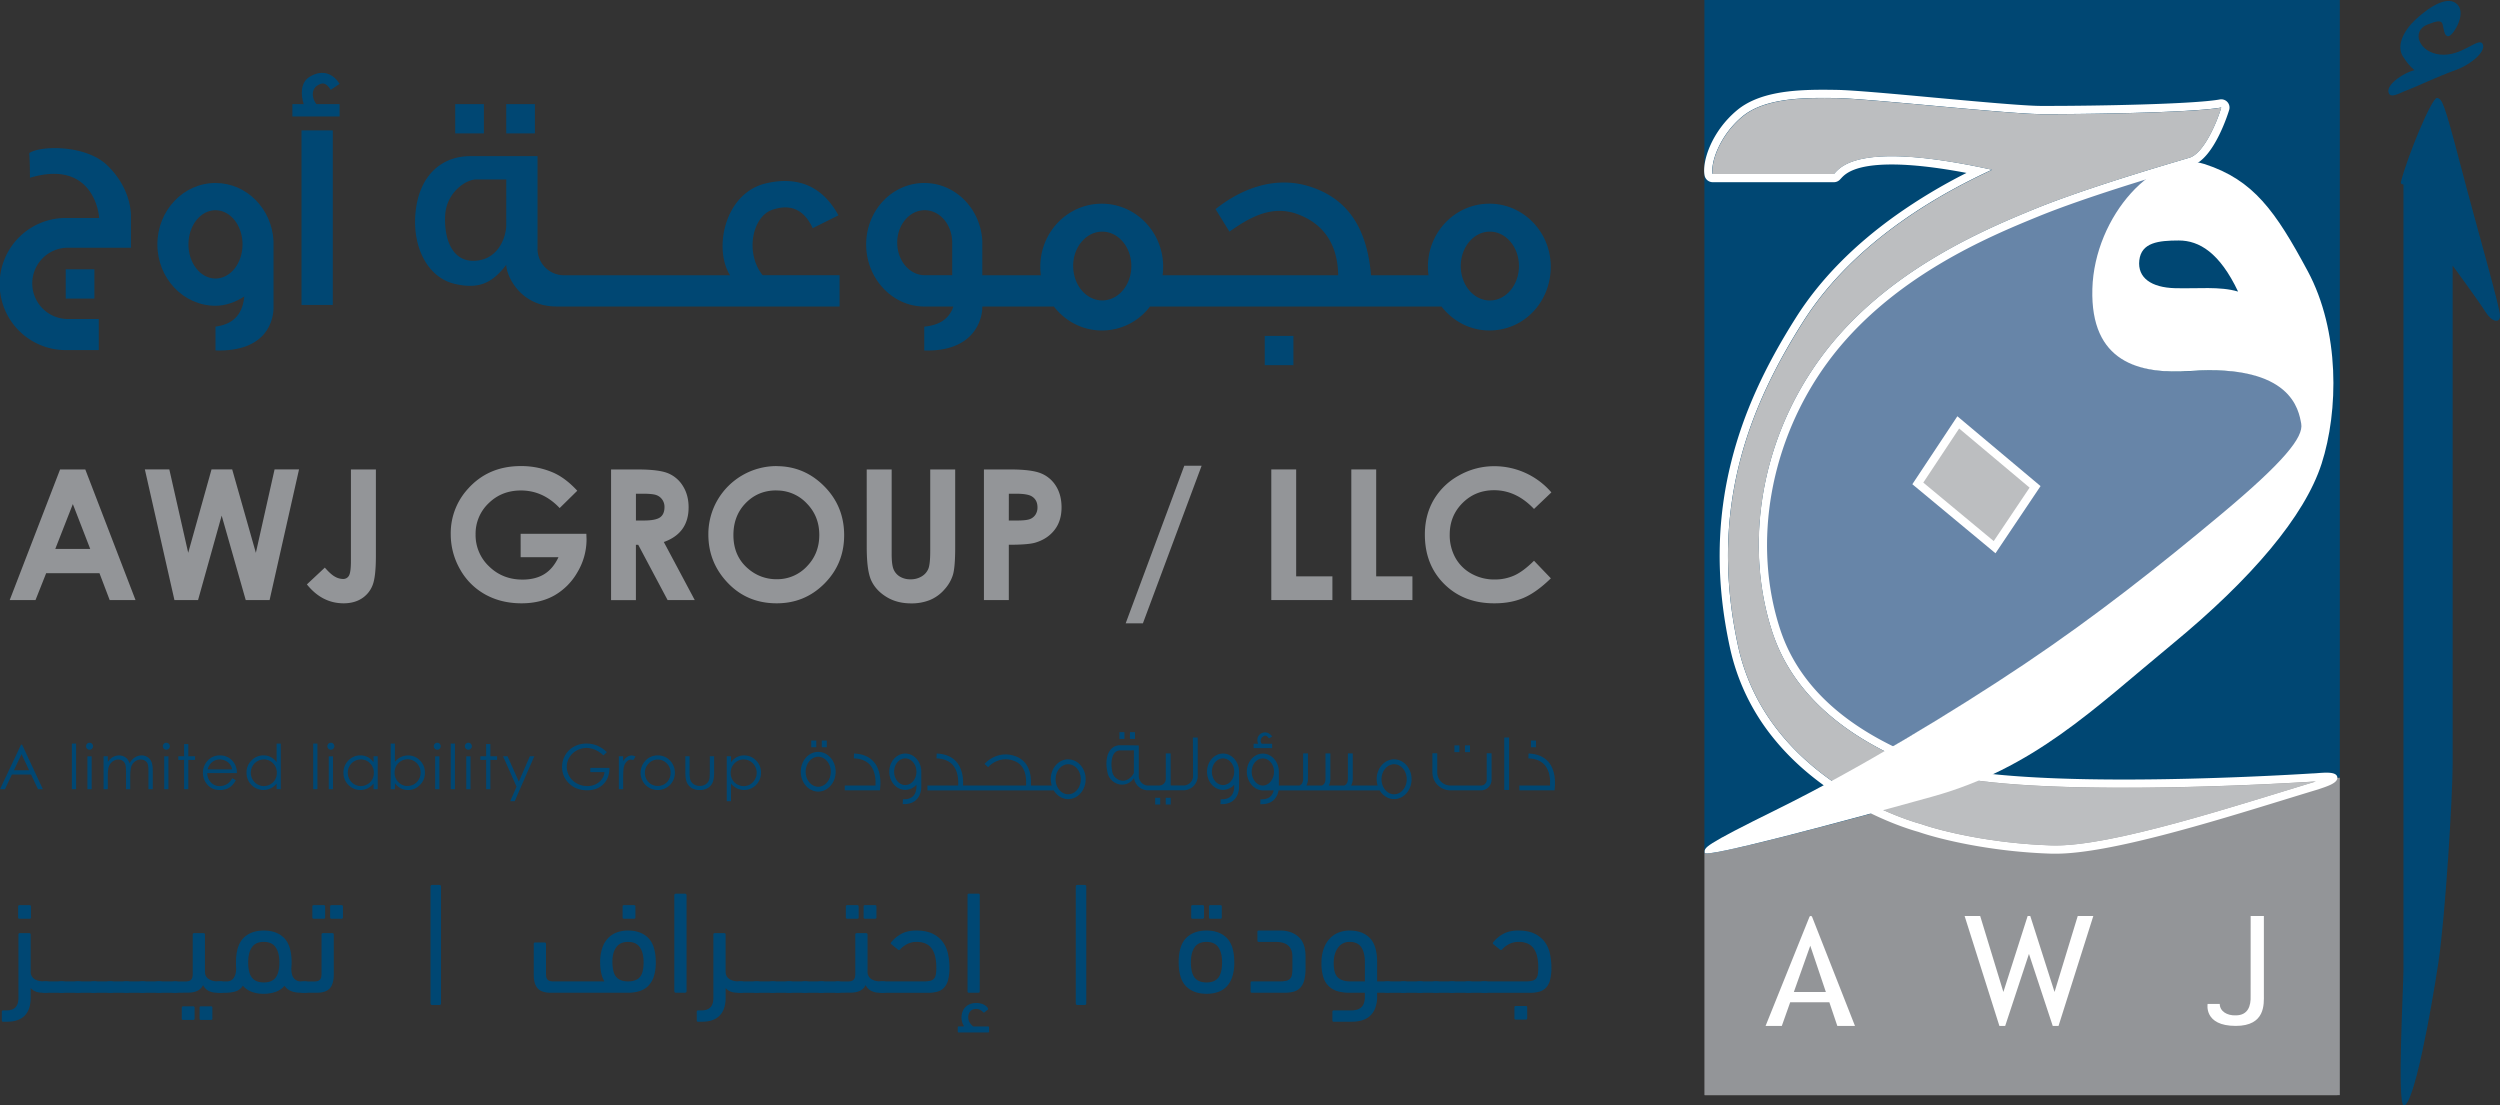 <svg xmlns="http://www.w3.org/2000/svg" viewBox="0 0 2577.44 1139.66"><rect x="0" y="0" width="2577.44" height="1139.66" fill="#333333" stroke="none"/><defs><style>.cls-1{fill:#939598;}.cls-2{fill:#5a7b9a;}.cls-3{fill:#004773;}.cls-4{fill:#6785a8;}.cls-5{fill:#fff;}.cls-6{fill:#bcbec0;}</style></defs><g id="Layer_2" data-name="Layer 2"><g id="Layer_1-2" data-name="Layer 1"><path class="cls-1" d="M2040.32,804.58a398.77,398.77,0,0,1-48.24,16.76c-16.38,4.56-33.35,9.24-50.34,13.87-92,25.09-184.29,48.82-184.29,44.06v249.81h652.28V801.61s-241,18.07-369.41,3"/><path class="cls-2" d="M2290.09,530.13c64.46-53.83,85-79.47,82.41-93.31s-9.74-61.52-113.82-54.35c-53.74,3.71-103.56-9.22-101.51-84.59,1.61-59.11,41.06-114.75,82.25-128.08l-.56-1.72c-32.85,9.82-97.69,29.61-141.47,47.55-55.49,22.74-155.63,65.5-219.77,152.65s-79,196-50.34,283.37c21.23,64.68,73.77,101.5,115.63,122.85,51.12-29.64,102.33-61.71,144.53-90,73.32-49.22,138.18-100.49,202.65-154.32"/><path class="cls-3" d="M1757.45,0V879.27c0,4.76,92.3-19,184.29-44.06,17-4.63,34-9.31,50.34-13.87a398.77,398.77,0,0,0,48.24-16.76c128.41,15.1,369.41-3,369.41-3V0Zm185.46,774.5c-41.86-21.35-94.4-58.17-115.63-122.85-28.69-87.42-13.81-196.22,50.34-283.37s164.28-129.91,219.77-152.65c43.78-17.94,108.62-37.73,141.47-47.55l.56,1.72c-41.19,13.33-80.64,69-82.25,128.08-2.05,75.37,47.77,88.3,101.51,84.59,104.08-7.17,111.25,40.51,113.82,54.35s-17.95,39.48-82.41,93.31-129.33,105.1-202.65,154.32c-42.2,28.34-93.41,60.41-144.53,90"/><path class="cls-1" d="M2041.42,804.58A401.13,401.13,0,0,1,1993,821.34c-16.45,4.56-33.48,9.24-50.54,13.87-92.35,25.09-185,48.82-185,44.06v249.81h654.83V801.61s-242,18.07-370.86,3"/><path class="cls-4" d="M2292.17,530.13c64.71-53.83,85.3-79.47,82.73-93.31s-9.78-61.52-114.26-54.35c-53.95,3.71-104-9.22-101.91-84.59,1.62-59.11,41.22-114.75,82.57-128.08l-.56-1.72c-33,9.82-98.07,29.61-142,47.55-55.71,22.74-156.24,65.5-220.63,152.65s-79.34,196-50.54,283.37c21.32,64.68,74.06,101.5,116.08,122.85,51.32-29.64,102.73-61.71,145.1-90,73.6-49.22,138.72-100.49,203.44-154.32"/><path class="cls-3" d="M1757.45,0V879.27c0,4.76,92.66-19,185-44.06,17.06-4.63,34.09-9.31,50.54-13.87a401.13,401.13,0,0,0,48.42-16.76c128.91,15.1,370.86-3,370.86-3V0Zm186.18,774.5c-42-21.35-94.76-58.17-116.08-122.85-28.8-87.42-13.86-196.22,50.54-283.37S2043,238.37,2098.72,215.63c44-17.94,109-37.73,142-47.55l.56,1.72c-41.35,13.33-81,69-82.57,128.08-2.06,75.37,48,88.3,101.91,84.59,104.48-7.17,111.68,40.51,114.26,54.35s-18,39.48-82.73,93.31-129.84,105.1-203.44,154.32c-42.37,28.34-93.78,60.41-145.1,90"/><path class="cls-5" d="M2057.3,570.41l-85.73-71.19L2018,429.16l85.76,72Zm-63.13-74.52,59.51,49.41,27.46-41-59.49-49.92Z"/><polygon class="cls-6" points="2019.83 441.79 1982.87 497.55 2055.49 557.85 2092.45 502.74 2019.83 441.79"/><path class="cls-3" d="M2475.29,187.53c6.82-26.8,32.08-87.64,37.28-86.53s6.94,3.29,24.28,69.62,40.59,146.11,40.59,154.78-8.51,6.5-15-3.9-33.82-47.69-33.82-47.69V788c0,31.64-7.37,155.64-14.74,204.63s-25.29,147.92-35.64,147c-7.08-.62-.34-123.17-.34-139.21V190.13s-3.3.13-2.6-2.6"/><path class="cls-3" d="M2502.59,25.34c10-3.91,14.52-4.95,15.76,0s1.54,12.05,5.87,12.05,18.85-22.25,9.58-32.45-27.81.93-42.65,14.53-20.08,28.73-13.9,38.62,12.05,14.22,12.05,14.22c-10.51,2.47-28.12,13.9-26.88,22.25s12,.92,19.15-1.55,32.13-14.37,49.14-20.39c17.94-6.36,33.06-20.4,28.74-27.51s-21.63,13.6-43.88,11.13-29.67-24.41-13-30.9"/><path class="cls-5" d="M1868.25,945.31a1.49,1.49,0,0,0-2.76,0l-45.23,112.41H1837l8.66-24.43H1886l8.23,24.43h18.21Zm-18.83,77.41L1866.34,975l16.08,47.72Z"/><polygon class="cls-5" points="2091.81 983.44 2067.3 1057.71 2061.32 1057.71 2025.46 944.37 2041.52 944.37 2065.43 1022.72 2090.46 944.37 2093.16 944.37 2118.19 1022.72 2142.1 944.37 2158.16 944.37 2122.3 1057.71 2116.32 1057.71 2091.81 983.44"/><path class="cls-5" d="M2320.37,944.37H2334v81c0,9.65,1.79,32.31-29,32.31-33.25,0-29-22.66-29-22.66h12.51c0,7.51,7.51,12.16,16.45,11.8,12.88,0,15.74-10,15.38-20Z"/><path class="cls-5" d="M2409.73,801.22c-1-5.92-12.6-4.74-22.36-4h-.27l-2.31.15-.58,0c-16.83,1.07-104.31,6.31-194.53,6.31-102.92,0-173.86-6.82-205.16-19.73-36.29-15-121.28-50-149.17-135-29.25-89.14-10.43-194.78,49.11-275.68C1949,285.61,2051.4,243.66,2100.61,223.5c48.8-20,123.27-42.1,151.3-50.43l7.9-2.35c23.46-7.12,38.31-57,38.45-57.49a8.5,8.5,0,0,0-9.71-10.7c-27.31,5-130.16,6.66-175.68,6.66-3.63,0-6.81,0-9.46,0-17.34-.14-64.17-4.43-109.47-8.57-43.12-4-83.86-7.68-99.94-7.94-4.33-.07-9.45-.15-14.61-.15-31.14,0-66,2.5-88.39,21-26.44,21.89-36.5,53.27-33.58,67.51a8.5,8.5,0,0,0,8.32,6.8h125a8.52,8.52,0,0,0,6-2.49c.4-.4.83-.87,1.32-1.4,4-4.3,13.23-14.37,52.29-14.37,20.71,0,46.56,2.92,77.07,8.7a562.27,562.27,0,0,0-72.62,43.59C1911,253.05,1876.42,288.33,1852,326.77c-33.34,52.52-54.6,99.72-66.92,148.54-15.69,62.2-16.19,125.16-1.54,192.48a222.7,222.7,0,0,0,44.25,92.48c17.5,21.86,39.49,41.45,65.37,58.22,42.2,27.35,80.38,38,84.74,39.18,21.64,7.51,74.62,20.57,137.68,22.46,1.29,0,2.6,0,3.95,0,54.67,0,159.31-32.18,235.71-55.69,12.44-3.82,24.18-7.43,34.85-10.64a2,2,0,0,0,.26-.09l.41-.14c8.36-2.85,20-6.34,18.94-12.4m-293.87,70.41c-60.5-1.81-112.6-14.11-135.44-22.09,0,0-157.44-40.64-188.54-183.56s12.6-248.43,67.32-334.66,148.43-135,194.5-156.3c-139.38-30.71-156.7-2-163,4.33h-125c-2.3-11.27,7.14-39.77,30.68-59.26s64.69-19.48,97.44-18.94,175.38,16.24,209.48,16.51,155.89-1.09,186.75-6.77c-3.79,13.26-17.59,47.09-32.75,51.69s-104.47,30.32-160,53-155.63,65.5-219.77,152.65-79,196-50.34,283.37,114.61,124,154,140.2c86,35.44,406.39,13.86,406.39,13.86-77.9,23.44-211.31,67.73-271.81,65.92"/><path class="cls-6" d="M1981.28,791.85c-39.39-16.25-125.31-52.78-154-140.2s-13.81-196.22,50.34-283.37,164.28-129.91,219.77-152.65,144.79-48.44,160-53,29-38.43,32.75-51.69c-30.86,5.68-152.65,7-186.75,6.77s-176.73-16-209.48-16.51-73.89-.54-97.44,18.94-33,48-30.68,59.26h125c6.3-6.3,23.62-35,163-4.33-46.07,21.26-139.77,70.08-194.5,156.3S1760.77,523.06,1791.88,666s188.54,183.56,188.54,183.56c22.84,8,74.94,20.28,135.44,22.09s193.91-42.48,271.81-65.92c0,0-320.43,21.58-406.39-13.86"/><path class="cls-1" d="M61.94,484h26l51.8,134.68H113.09l-10.54-27.74H47.6l-11,27.74H10ZM75.1,519.68,57,565.91h36Z"/><polygon class="cls-1" points="149.35 483.97 174.57 483.97 194.03 569.94 218.07 483.97 239.39 483.97 263.79 569.94 283.07 483.97 308.29 483.97 277.94 618.65 253.35 618.65 228.54 531.58 204.19 618.65 179.84 618.65 149.35 483.97"/><path class="cls-1" d="M361.8,484h25.73v89.36q0,21.33-3.39,29.94A28.41,28.41,0,0,1,373,617Q365.18,622,354.3,622q-22.26,0-37.91-19.5l18.5-17.31q6.12,7,10.43,9.34a17.17,17.17,0,0,0,8.33,2.38,6.63,6.63,0,0,0,6.14-3.48q2-3.48,2-15.29Z"/><path class="cls-1" d="M595.09,506,577,523.8q-17.13-18.13-39.95-18.13-19.89,0-33.31,13.18a43.24,43.24,0,0,0-13.42,32A44.34,44.34,0,0,0,504.28,584q13.92,13.54,34.37,13.55,13.29,0,22.41-5.58t14.71-17.49h-39V550.35h67.76l.18,5.68a65.88,65.88,0,0,1-9.16,33.51,64,64,0,0,1-23.71,24.17Q557.28,622,537.68,622q-21,0-37.4-9.11a66.62,66.62,0,0,1-26-26,72.34,72.34,0,0,1-9.57-36.34,67.57,67.57,0,0,1,17.67-46.52q21-23.52,54.57-23.52a83,83,0,0,1,32.87,6.5q12.9,5.49,25.27,18.86"/><path class="cls-1" d="M630,484h27.16q22.3,0,31.78,4a32.52,32.52,0,0,1,15.22,13.22q5.77,9.26,5.77,21.89,0,13.27-6.37,22.2t-19.18,13.5l31.91,59.88h-28l-30.28-57H655.6v57H630Zm25.63,52.65h8q12.23,0,16.84-3.22t4.6-10.65a13,13,0,0,0-2.28-7.67,12.64,12.64,0,0,0-6.11-4.69Q672.85,509,662.63,509h-7Z"/><path class="cls-1" d="M800.58,480.59q28.59,0,49.15,20.69t20.57,50.44q0,29.49-20.29,49.9T800.77,622q-30.33,0-50.39-21t-20.07-49.8a69.9,69.9,0,0,1,9.35-35.53,70.49,70.49,0,0,1,60.92-35.15m-.27,25.08q-18.7,0-31.44,13t-12.74,33.05q0,22.35,16,35.34a44,44,0,0,0,28.6,10.17A41.74,41.74,0,0,0,831.83,584q12.84-13.18,12.84-32.5T831.74,519a42.13,42.13,0,0,0-31.43-13.32"/><path class="cls-1" d="M893.56,484h25.72v87.09q0,11.25,2,15.92a15.86,15.86,0,0,0,6.5,7.46,20.47,20.47,0,0,0,10.94,2.79,21.37,21.37,0,0,0,11.68-3.11,16.41,16.41,0,0,0,6.77-7.92q1.88-4.8,1.88-18.34V484h25.73v80.3q0,20.33-2.29,28.2a39.9,39.9,0,0,1-8.75,15.19,40.51,40.51,0,0,1-14.87,10.85,50.49,50.49,0,0,1-19.6,3.53q-14.64,0-25.49-6.73t-15.52-16.85q-4.68-10.11-4.67-34.19Z"/><path class="cls-1" d="M1014.41,484h27.19q22.07,0,31.82,4.08a32.32,32.32,0,0,1,15.38,13.18q5.63,9.11,5.63,21.84,0,14.1-7.37,23.44t-20,13q-7.43,2.1-27,2.1v57h-25.64Zm25.64,52.65h8.14q9.61,0,13.37-1.38a11.91,11.91,0,0,0,5.91-4.55,13.36,13.36,0,0,0,2.15-7.67q0-7.8-6-11.39-4.39-2.65-16.3-2.66h-7.23Z"/><polygon class="cls-1" points="1160.54 642.64 1220.98 480.13 1238.86 480.13 1178.31 642.64 1160.54 642.64"/><polygon class="cls-1" points="1310.68 483.97 1336.32 483.97 1336.32 594.21 1373.68 594.21 1373.68 618.65 1310.68 618.65 1310.68 483.97"/><polygon class="cls-1" points="1393.18 483.97 1418.81 483.97 1418.81 594.21 1456.17 594.21 1456.17 618.65 1393.18 618.65 1393.18 483.97"/><path class="cls-1" d="M1599.45,507.64l-17.93,17.09q-18.3-19.34-41.16-19.33-19.3,0-32.52,13.19t-13.22,32.54a48.14,48.14,0,0,0,5.85,23.92,42,42,0,0,0,16.56,16.4,48.12,48.12,0,0,0,23.79,6,49,49,0,0,0,20.39-4.17q9.24-4.17,20.31-15.17l17.38,18.14q-14.93,14.56-28.2,20.2T1540.4,622Q1509,622,1489,602.13t-20-51q0-20.13,9.11-35.79a67.75,67.75,0,0,1,26.1-25.18,73.54,73.54,0,0,1,36.57-9.52,77.59,77.59,0,0,1,58.69,27.05"/><path class="cls-3" d="M22.79,767.76l21.38,45.86h-5L32,798.53H12.26L5.11,813.62H0l21.66-45.86Zm-.58,9.75L14.35,794.1H30Z"/><rect class="cls-3" x="74.09" y="766.61" width="4.36" height="47.01"/><path class="cls-3" d="M92.29,765.74a3.44,3.44,0,0,1,2.55,1.06,3.57,3.57,0,0,1,0,5.08,3.44,3.44,0,0,1-2.55,1.06,3.4,3.4,0,0,1-2.51-1.06,3.6,3.6,0,0,1,0-5.08,3.4,3.4,0,0,1,2.51-1.06m-2.16,14h4.36v33.92H90.13Z"/><path class="cls-3" d="M106.79,779.7h4.36v5.86a16.81,16.81,0,0,1,4.68-4.73,13.3,13.3,0,0,1,7-2,11.44,11.44,0,0,1,4.68,1,9.93,9.93,0,0,1,3.62,2.57,13.75,13.75,0,0,1,2.44,4.6A16.15,16.15,0,0,1,139,780.9a12.9,12.9,0,0,1,7-2.07,10.94,10.94,0,0,1,6.2,1.78,10.52,10.52,0,0,1,4,4.95q1.31,3.18,1.3,9.54v18.52h-4.45V795.1q0-5.45-.78-7.49a6.69,6.69,0,0,0-2.66-3.29,7.94,7.94,0,0,0-4.49-1.25,9.74,9.74,0,0,0-5.79,1.87,10.8,10.8,0,0,0-3.84,5c-.8,2.08-1.21,5.55-1.21,10.41v13.28h-4.36V796.26q0-6.15-.77-8.34a7,7,0,0,0-2.66-3.53,7.74,7.74,0,0,0-4.52-1.32,9.8,9.8,0,0,0-5.66,1.82,11,11,0,0,0-3.9,4.91q-1.26,3.09-1.26,9.45v14.37h-4.36Z"/><path class="cls-3" d="M171.47,765.74A3.44,3.44,0,0,1,174,766.8a3.57,3.57,0,0,1,0,5.08,3.55,3.55,0,0,1-5.06,0,3.6,3.6,0,0,1,0-5.08,3.44,3.44,0,0,1,2.52-1.06m-2.17,14h4.37v33.92H169.3Z"/><polygon class="cls-3" points="189.79 767.11 194.16 767.11 194.16 779.7 201.08 779.7 201.08 783.47 194.16 783.47 194.16 813.62 189.79 813.62 189.79 783.47 183.84 783.47 183.84 779.7 189.79 779.7 189.79 767.11"/><path class="cls-3" d="M239.43,802.37l3.68,1.93a19.85,19.85,0,0,1-4.18,5.73,16.57,16.57,0,0,1-5.33,3.32,18.62,18.62,0,0,1-6.71,1.14q-8.29,0-13-5.44a18.33,18.33,0,0,1-4.68-12.3,18.14,18.14,0,0,1,4-11.5,16.2,16.2,0,0,1,13.45-6.42,16.71,16.71,0,0,1,13.85,6.58A18.36,18.36,0,0,1,244.24,797H213.72a13.82,13.82,0,0,0,3.77,9.69,12,12,0,0,0,9,3.78,14.48,14.48,0,0,0,5-.9,13.21,13.21,0,0,0,4.17-2.39,20.65,20.65,0,0,0,3.71-4.81m0-9.14a14.45,14.45,0,0,0-2.54-5.58,11.94,11.94,0,0,0-4.42-3.36A13.39,13.39,0,0,0,226.7,783a12.42,12.42,0,0,0-8.58,3.21,14.52,14.52,0,0,0-4,7Z"/><path class="cls-3" d="M289.48,766.61v47h-4.3v-5.83a18.71,18.71,0,0,1-6.16,5,17.21,17.21,0,0,1-19.76-3.54,17.49,17.49,0,0,1-5.1-12.7A17.21,17.21,0,0,1,259.3,784a16.79,16.79,0,0,1,12.38-5.21,16,16,0,0,1,7.56,1.78,17.25,17.25,0,0,1,5.94,5.33V766.61ZM272,783a13.14,13.14,0,0,0-11.63,6.82,13.77,13.77,0,0,0,0,13.7,13.43,13.43,0,0,0,4.94,5.09,12.92,12.92,0,0,0,6.65,1.82,13.54,13.54,0,0,0,6.78-1.81,12.6,12.6,0,0,0,4.94-4.88,14,14,0,0,0,1.73-6.95,13.49,13.49,0,0,0-3.88-9.84,12.84,12.84,0,0,0-9.54-4"/><rect class="cls-3" x="322.89" y="766.61" width="4.36" height="47.01"/><path class="cls-3" d="M341.09,765.74a3.44,3.44,0,0,1,2.55,1.06,3.57,3.57,0,0,1,0,5.08,3.44,3.44,0,0,1-2.55,1.06,3.4,3.4,0,0,1-2.51-1.06,3.6,3.6,0,0,1,0-5.08,3.4,3.4,0,0,1,2.51-1.06m-2.16,14h4.36v33.92h-4.36Z"/><path class="cls-3" d="M389.41,779.7v33.92h-4.3v-5.83a18.71,18.71,0,0,1-6.16,5,17.21,17.21,0,0,1-19.76-3.54,17.49,17.49,0,0,1-5.1-12.7A17.21,17.21,0,0,1,359.23,784a16.79,16.79,0,0,1,12.38-5.21,16,16,0,0,1,7.56,1.78,17.25,17.25,0,0,1,5.94,5.33V779.7ZM372,783a13.14,13.14,0,0,0-11.63,6.82,13.77,13.77,0,0,0,0,13.7,13.43,13.43,0,0,0,4.94,5.09,12.92,12.92,0,0,0,6.65,1.82,13.54,13.54,0,0,0,6.78-1.81,12.6,12.6,0,0,0,4.94-4.88,14,14,0,0,0,1.73-6.95,13.49,13.49,0,0,0-3.88-9.84,12.84,12.84,0,0,0-9.54-4"/><path class="cls-3" d="M402.77,813.62v-47h4.36v18.92a18.48,18.48,0,0,1,6.13-5,16.72,16.72,0,0,1,7.45-1.67A16.53,16.53,0,0,1,433,784.05a17.46,17.46,0,0,1,5.09,12.67,17.22,17.22,0,0,1-5.14,12.57,16.72,16.72,0,0,1-12.36,5.2,15.73,15.73,0,0,1-7.5-1.78,17.36,17.36,0,0,1-5.95-5.33v6.24Zm17.45-3.34a13.14,13.14,0,0,0,11.62-6.82,13.83,13.83,0,0,0,0-13.75,13.36,13.36,0,0,0-4.93-5.1,12.83,12.83,0,0,0-6.61-1.82,13.61,13.61,0,0,0-6.79,1.82,12.77,12.77,0,0,0-4.95,4.91,14,14,0,0,0-1.72,7,13.51,13.51,0,0,0,3.87,9.85,12.81,12.81,0,0,0,9.53,4"/><path class="cls-3" d="M450.8,765.74a3.44,3.44,0,0,1,2.54,1.06,3.57,3.57,0,0,1,0,5.08,3.55,3.55,0,0,1-5.06,0,3.6,3.6,0,0,1,0-5.08,3.44,3.44,0,0,1,2.52-1.06m-2.17,14H453v33.92h-4.37Z"/><rect class="cls-3" x="464.67" y="766.61" width="4.36" height="47.01"/><path class="cls-3" d="M482.87,765.74a3.6,3.6,0,0,1,0,7.2,3.4,3.4,0,0,1-2.51-1.06,3.57,3.57,0,0,1,0-5.08,3.4,3.4,0,0,1,2.51-1.06m-2.17,14h4.37v33.92H480.7Z"/><polygon class="cls-3" points="501.2 767.11 505.56 767.11 505.56 779.7 512.48 779.7 512.48 783.47 505.56 783.47 505.56 813.62 501.2 813.62 501.2 783.47 495.24 783.47 495.24 779.7 501.2 779.7 501.2 767.11"/><polygon class="cls-3" points="518.64 779.7 523.25 779.7 534.91 805.82 546.23 779.7 550.87 779.7 530.64 826.02 526.03 826.02 532.56 811.05 518.64 779.7"/><path class="cls-3" d="M625.65,775.46l-3.56,3.37a27.09,27.09,0,0,0-8.4-5.72,22.56,22.56,0,0,0-8.9-2,21.29,21.29,0,0,0-10.27,2.65A19.26,19.26,0,0,0,587,781a18.51,18.51,0,0,0-2.68,9.58,19,19,0,0,0,2.78,9.84,19.69,19.69,0,0,0,7.66,7.32,22.06,22.06,0,0,0,10.73,2.67,18.36,18.36,0,0,0,12-4,15.74,15.74,0,0,0,5.79-10.35H608.6v-4.43h19.76q-.06,10.64-6.31,16.88t-16.73,6.25q-12.72,0-20.13-8.66a23,23,0,0,1-5.71-15.43,23.67,23.67,0,0,1,3.27-12.13,23.28,23.28,0,0,1,9-8.77,26.16,26.16,0,0,1,12.91-3.17,28.76,28.76,0,0,1,11,2.1,33.09,33.09,0,0,1,10,6.75"/><path class="cls-3" d="M638,779.7h4.46v5a15.69,15.69,0,0,1,4.21-4.38,8.25,8.25,0,0,1,4.61-1.45,8,8,0,0,1,3.87,1.15l-2.28,3.68a6.12,6.12,0,0,0-2.3-.59,6.32,6.32,0,0,0-4.21,1.79,11.39,11.39,0,0,0-3.09,5.57q-.81,2.9-.81,11.72v11.47H638Z"/><path class="cls-3" d="M678.14,778.83a16.82,16.82,0,0,1,13,5.67,18.22,18.22,0,0,1-.27,24.68,17.94,17.94,0,0,1-25.48,0,18.16,18.16,0,0,1-.26-24.64,16.76,16.76,0,0,1,13-5.71m0,4.27a12.57,12.57,0,0,0-9.35,4,13.42,13.42,0,0,0-3.91,9.73,13.73,13.73,0,0,0,1.78,6.85,12.6,12.6,0,0,0,4.82,4.92,13.75,13.75,0,0,0,13.32,0,12.6,12.6,0,0,0,4.82-4.92,13.73,13.73,0,0,0,1.78-6.85,13.39,13.39,0,0,0-3.92-9.73,12.61,12.61,0,0,0-9.34-4"/><path class="cls-3" d="M706.58,779.7h4.36v15.84a33.56,33.56,0,0,0,.63,8,8.83,8.83,0,0,0,3.57,4.92,10.83,10.83,0,0,0,6.29,1.81,10.58,10.58,0,0,0,6.2-1.76,9,9,0,0,0,3.51-4.63q.66-2,.66-8.32V779.7h4.45v16.65q0,7-1.63,10.57a12.44,12.44,0,0,1-4.93,5.56,15.55,15.55,0,0,1-8.24,2,15.75,15.75,0,0,1-8.28-2,12.4,12.4,0,0,1-4.95-5.61q-1.65-3.6-1.64-10.83Z"/><path class="cls-3" d="M749.27,779.7h4.36v6.24a17.45,17.45,0,0,1,6-5.33,15.73,15.73,0,0,1,7.5-1.78A16.77,16.77,0,0,1,779.45,784a17.2,17.2,0,0,1,5.13,12.53,17.48,17.48,0,0,1-5.09,12.7,17.14,17.14,0,0,1-19.72,3.54,18.74,18.74,0,0,1-6.14-5V826h-4.36ZM766.72,783a12.84,12.84,0,0,0-9.53,4,13.52,13.52,0,0,0-3.87,9.84,13.89,13.89,0,0,0,1.73,6.95,12.54,12.54,0,0,0,4.94,4.88,13.64,13.64,0,0,0,6.8,1.81,12.82,12.82,0,0,0,6.6-1.82,13.33,13.33,0,0,0,4.93-5.09,13.74,13.74,0,0,0,0-13.7A13.14,13.14,0,0,0,766.72,783"/><path class="cls-3" d="M110.48,170.36c-21.47-20.72-66.65-20.54-79.62-13-1.45.36,0,0,0,25.94,62.33-18.73,71,32.79,71.34,41.44H68.58a68.1,68.1,0,1,0,0,136.19h33.26V328.9H69.41a36.76,36.76,0,0,1,0-73.51H135v-31c.36-9.73-2.72-33-24.5-54"/><rect class="cls-3" x="67.75" y="277.65" width="29.55" height="30.17"/><path class="cls-3" d="M222.18,188.66c-33.1,0-59.92,28.33-59.92,63.29s26.82,63.29,59.92,63.29c10,0,20.4-3.51,29.66-9.59-1.86,20.58-13.63,29-29.66,31.1v24.6C276,362.81,282,329.13,282,317.13V248.59c-1.65-33.4-27.81-59.93-59.83-59.93m0,98.51c-15.41,0-27.89-15.77-27.89-35.22s12.48-35.23,27.89-35.23,27.88,15.77,27.88,35.23-12.48,35.22-27.88,35.22"/><path class="cls-3" d="M327,88.28c5-3.2,8.74-3.89,14,4.34l9.14-6.17c-6.4-10.06-17.14-15.55-30.85-7.32-9.57,5.74-9.35,18.48-6.17,28.22H301.43v12.7h48.68v-12.7H326.16c-6.42-9.06-3.45-16.33.81-19.07"/><rect class="cls-3" x="310.85" y="134.43" width="32.25" height="179.94"/><path class="cls-3" d="M1535.48,210c-35,0-63.34,29.09-63.34,65a65.14,65.14,0,0,0,.58,8.77h-59.2c-4.49-52.36-26.87-79.64-62.6-91.27-40.07-13-76.22,5.87-97.72,23.13l14.33,23.22c21.17-15.08,44-27.78,70.36-18,25,9.25,41.21,29,41.75,62.93h-181a70.48,70.48,0,0,0,.55-8.77c0-35.87-28.35-65-63.33-65s-63.34,29.09-63.34,65a65.14,65.14,0,0,0,.58,8.77h-60.36V248.59c-1.65-33.4-27.81-59.93-59.83-59.93C919.82,188.66,893,217,893,252c0,34.68,26.4,63.57,59.14,64H982.9c-4.44,13.35-15.1,19.34-30,20.77v24.6c53.8,1.46,59.83-35.05,59.83-44.22V316h73.77c11.6,15,29.4,24.71,49.35,24.71A61.81,61.81,0,0,0,1185.6,316h300.53c11.6,15,29.4,24.71,49.35,24.71,36.21,0,63.33-29.85,63.33-65.73s-28.35-65-63.33-65M925,250.23c0-18.51,12.7-33.51,28.35-33.51s28.16,14.77,28.35,33.08c0,.14,0,.29,0,.43s0,.29,0,.43v33.07H953.38c-15.65,0-28.35-15-28.35-33.5m181.36,24.07c0-19.6,13.42-35.49,30-35.49s30,15.89,30,35.49a41,41,0,0,1-1.08,9.43c-3.48,15-15.1,26-28.89,26s-25.41-11-28.89-26a41,41,0,0,1-1.08-9.43M1536,309.78c-16.55,0-30-15.89-30-35.48s13.42-35.49,30-35.49,30,15.89,30,35.49-13.42,35.48-30,35.48"/><rect class="cls-3" x="1303.92" y="346.31" width="29.55" height="30.17"/><path class="cls-3" d="M573.28,316H865.59V283.73H786.25c-18.42-23.06-10.52-60.33,9.76-67.35,23-8,35.08,4.13,41.86,18.87L864.41,222c-9.73-17.69-30.08-43.34-74.59-33-42.67,9.89-54.47,67.19-37.2,94.77H581.38a27.21,27.21,0,0,1-27.21-27.21V161H484.72c-28.91,0-51.81,19.13-56.1,56.06s12,69,40.07,75.57c25.78,6.05,39.23-1.43,53.23-19.56,0,10.62,14.09,42.87,51.36,42.87M521.92,233.7c-1.17,14.89-10.57,34.93-33.76,35.21S457.53,244,459,221.39c1.45-22.85,21.18-36.35,31.78-36.35h31.18Z"/><rect class="cls-3" x="521.92" y="107.35" width="29.55" height="30.18"/><rect class="cls-3" x="469.32" y="107.35" width="29.55" height="30.18"/><path class="cls-3" d="M1311.53,771.32v-4.53h-10.69c-2.52-3.23-.43-6.27,1.13-7.42,2.54-1.89,4.3-1,6.37,1.93l3.19-2c-2.52-3.59-7.22-6.12-12.12-2.61-3.48,2.49-3.67,6.59-2.42,10.06h-4.59v4.53h19.13Z"/><path class="cls-3" d="M843.56,775.14c-9.93,0-18,9.19-18,20.49s8.09,20.49,18,20.49,18-9.19,18-20.49-8.08-20.49-18-20.49m0,36c-7.18,0-13-7-13-15.49s5.84-15.49,13-15.49,13,7,13,15.49-5.84,15.49-13,15.49"/><path class="cls-3" d="M1101.29,782.84c-9.93,0-18,9.19-18,20.49a23.05,23.05,0,0,0,1,6.5h-21.41v-4c0-12.33-5-21.34-14-25.37-14.35-6.4-27.19-.16-33.83,7.13l3.69,3.36c5.52-6.05,16.19-11.24,28.1-5.93,9.63,4.3,11.06,14.88,11.06,20.84v4H992.87c.35-6.84-.42-17.08-6.73-24.35-4.66-5.38-11.55-8.29-20.45-8.65l-.2,5c7.47.3,13.15,2.63,16.88,6.93,5.27,6.08,5.83,15.09,5.49,21.07h-31.7v5h130.23c3.25,5.42,8.72,9,14.9,9,9.94,0,18-9.19,18-20.49s-8.09-20.49-18-20.49m0,36c-7.18,0-13-7-13-15.49s5.84-15.49,13-15.49,13,6.95,13,15.49-5.85,15.49-13,15.49"/><path class="cls-3" d="M933.32,776.89c-9.1,0-16.5,8.41-16.5,18.74s7.4,18.73,16.5,18.73A15.53,15.53,0,0,0,944.83,809v2.19c0,1.9-.36,6.65-3.63,9.78-2.32,2.23-5.8,3.27-10.31,3.06l-.22,5,1.31,0c5.32,0,9.58-1.5,12.68-4.46,4.66-4.47,5.17-10.86,5.17-13.4V795.63c0-10.33-7.41-18.74-16.51-18.74m0,32.47c-6.34,0-11.5-6.16-11.5-13.73s5.16-13.74,11.5-13.74,11.51,6.17,11.51,13.74-5.16,13.73-11.51,13.73"/><path class="cls-3" d="M880.46,776.83l-.2,5c7.48.3,13.15,2.63,16.88,6.93,5.28,6.08,5.84,15.09,5.5,21.07H870.93v5h36.28l.22-2.24c.67-6.55.71-18.79-6.51-27.11-4.67-5.38-11.55-8.29-20.46-8.65"/><path class="cls-3" d="M1596.38,785.48c-4.66-5.38-11.55-8.29-20.45-8.65l-.2,5c7.47.3,13.15,2.63,16.88,6.93,5.27,6.08,5.83,15.08,5.49,21.07h-31.7v5h36.27l.23-2.24c.66-6.55.7-18.79-6.52-27.11"/><path class="cls-3" d="M1437.29,782.84c-9.93,0-18,9.19-18,20.49a23.05,23.05,0,0,0,1,6.5H1393a14.75,14.75,0,0,0,1.65-7V776.71h-5v26.17c0,1.38-.3,5.9-3.93,7h-15.8a14.75,14.75,0,0,0,1.65-7V776.71h-5v26.17c0,1.38-.3,5.9-3.93,7h-15.79a14.86,14.86,0,0,0,1.64-7V776.71h-5v26.17c0,1.38-.29,5.9-3.93,7h-21.08v-14.2c0-10.33-7.4-18.74-16.5-18.74s-16.51,8.41-16.51,18.74,7.56,19.2,16.51,19.2h11.11a11.93,11.93,0,0,1-3.23,6.17c-2.33,2.23-5.79,3.27-10.31,3.06l-.22,5,1.3,0c5.32,0,9.58-1.5,12.68-4.46a17.31,17.31,0,0,0,4.86-9.79h104.23c3.25,5.42,8.72,9,14.9,9,9.94,0,18-9.19,18-20.49s-8.09-20.49-18-20.49m-135.32,27c-6.24,0-11.51-6.5-11.51-14.2s5.16-13.74,11.51-13.74,11.5,6.17,11.5,13.74-5.27,14.2-11.5,14.2m135.32,9c-7.18,0-13-7-13-15.49s5.84-15.49,13-15.49,13,6.95,13,15.49-5.85,15.49-13,15.49"/><rect class="cls-3" x="836.4" y="763.48" width="5.16" height="6.94"/><rect class="cls-3" x="847.25" y="763.48" width="5.16" height="6.94"/><rect class="cls-3" x="1499.49" y="768.48" width="5.16" height="6.94"/><rect class="cls-3" x="1510.35" y="768.48" width="5.16" height="6.94"/><rect class="cls-3" x="1578.38" y="763.48" width="5.16" height="6.94"/><rect class="cls-3" x="1154.12" y="754.85" width="5.16" height="6.94"/><rect class="cls-3" x="1164.98" y="754.85" width="5.16" height="6.94"/><rect class="cls-3" x="1190.99" y="822.5" width="5.16" height="6.94"/><rect class="cls-3" x="1201.84" y="822.5" width="5.16" height="6.94"/><path class="cls-3" d="M1230,796.31v3.86a3.55,3.55,0,0,1,0,.5,9.76,9.76,0,0,1-.87,3.41,10,10,0,0,1-5,4.92,9.84,9.84,0,0,1-3.46.82c-.53,0-1.4,0-2.12,0h-11.64V776.72h-5V803a6.87,6.87,0,0,1-6.87,6.87h-11.2l-.54,0-.39,0a10.22,10.22,0,0,1-1.75-.34,9.92,9.92,0,0,1-5.59-4.23,9.79,9.79,0,0,1-1.51-5.08V771h0l0-2.44-2.55-.06c-3.6-.09-7.2-.1-10.81-.15-1.8,0-3.6,0-5.4,0h-.77l-.7,0a11.52,11.52,0,0,0-1.75.25,12.39,12.39,0,0,0-3.24,1.14,13.19,13.19,0,0,0-4.9,4.55,18.94,18.94,0,0,0-2.41,5.76,32.35,32.35,0,0,0-.51,11.65c.11.95.25,1.89.43,2.82.08.47.16.94.27,1.4l.15.69,0,.17,0,.19,0,.08.09.32.19.66.3.81a13,13,0,0,0,.66,1.5,16,16,0,0,0,6.5,6.68,15,15,0,0,0,5.94,1.86,13.9,13.9,0,0,0,6.17-.8,14.87,14.87,0,0,0,5.15-3.24,17.78,17.78,0,0,0,2.22-2.63c0,.22,0,.44.1.65a14.72,14.72,0,0,0,2,5,14.93,14.93,0,0,0,8.41,6.37,15.92,15.92,0,0,0,2.65.52l.72,0,.59,0h34.84c.79,0,1.41,0,2.38,0a14.83,14.83,0,0,0,12.73-8.65,14.52,14.52,0,0,0,1.33-5.24c0-.27,0-.43,0-.62V760.4h-5Zm-61-7.36V797c-.32.56-.63,1.13-1,1.66a16.73,16.73,0,0,1-3.28,3.66,11.16,11.16,0,0,1-4.1,2.18,9.9,9.9,0,0,1-4.49.26,11.64,11.64,0,0,1-7.5-4.64,10.26,10.26,0,0,1-1.14-1.91c-.13-.33-.32-.69-.4-1l-.15-.46-.16-.65-.08-.32,0-.06s0,.06,0,0h0l0-.16-.12-.63c-.08-.42-.14-.84-.21-1.26-.14-.84-.24-1.69-.32-2.53a33.63,33.63,0,0,1-.11-5,24.15,24.15,0,0,1,.71-4.8,14.2,14.2,0,0,1,1.78-4.14,7.89,7.89,0,0,1,2.9-2.74,7.39,7.39,0,0,1,1.85-.65c.35-.08.63-.1.91-.14s.44,0,.66,0h.57c1.8,0,3.6,0,5.4,0,2.77,0,5.54-.06,8.31-.11Z"/><path class="cls-3" d="M1532.76,804a5.89,5.89,0,0,1-5.88,5.88h-31.56a13.57,13.57,0,0,1-13.56-13.56V776.61h-5v19.66a18.58,18.58,0,0,0,18.56,18.56h31.56A10.89,10.89,0,0,0,1537.76,804V776.61h-5Z"/><rect class="cls-3" x="1550.85" y="760.35" width="5" height="54.11"/><path class="cls-3" d="M1260.93,776.89c-9.1,0-16.5,8.41-16.5,18.74s7.4,18.73,16.5,18.73a15.53,15.53,0,0,0,11.51-5.33v2.19c0,1.9-.36,6.65-3.63,9.78-2.33,2.23-5.8,3.27-10.31,3.06l-.22,5,1.3,0c5.32,0,9.59-1.5,12.69-4.46,4.66-4.47,5.17-10.86,5.17-13.4V795.63c0-10.33-7.41-18.74-16.51-18.74m0,32.47c-6.34,0-11.5-6.16-11.5-13.73s5.16-13.74,11.5-13.74,11.51,6.17,11.51,13.74-5.17,13.73-11.51,13.73"/><path class="cls-3" d="M3.38,1053.41a1.33,1.33,0,0,1-1.51-1.5v-8.71a1.33,1.33,0,0,1,1.51-1.51H6.83q12.18,0,12.17-12.77V963.57a1.33,1.33,0,0,1,1.5-1.5h9.62a1.33,1.33,0,0,1,1.5,1.5v38a8.7,8.7,0,0,0,3.68,7.66q3.69,2.57,9.84,2.56H46.8a6.81,6.81,0,0,1,4.5,1.27c1,.85,1.51,2.28,1.51,4.28q0,3.92-1.43,5a7.43,7.43,0,0,1-4.58,1.12H43.64q-7.81,0-12-4.8v9.91q0,12.18-6.16,18.48t-18,6.31ZM20.2,947.19a1.33,1.33,0,0,1-1.5-1.5v-11a1.33,1.33,0,0,1,1.5-1.5H30.42a1.33,1.33,0,0,1,1.5,1.5v11a1.33,1.33,0,0,1-1.5,1.5Z"/><path class="cls-3" d="M47,1023.51c-2,0-3.36-.42-4.06-1.27s-1-2.33-1-4.43c0-2.51.32-4.14,1-4.89s2-1.12,4.14-1.12H63.47A7.14,7.14,0,0,1,68,1013q1.5,1.2,1.5,4.35,0,3.76-1.43,5c-1,.81-2.48,1.2-4.58,1.2Z"/><path class="cls-3" d="M63.62,1023.51c-2,0-3.35-.42-4.06-1.27s-1.05-2.33-1.05-4.43c0-2.51.33-4.14,1-4.89s2-1.12,4.13-1.12H80.15a7.11,7.11,0,0,1,4.5,1.2c1,.8,1.51,2.25,1.51,4.35q0,3.76-1.43,5c-1,.81-2.48,1.2-4.58,1.2Z"/><path class="cls-3" d="M80.3,1023.51c-2,0-3.36-.42-4.06-1.27s-1-2.33-1-4.43c0-2.51.32-4.14,1-4.89s2-1.12,4.14-1.12H96.82a7.14,7.14,0,0,1,4.51,1.2q1.5,1.2,1.5,4.35,0,3.76-1.43,5c-1,.81-2.48,1.2-4.58,1.2Z"/><path class="cls-3" d="M97,1023.51c-2,0-3.35-.42-4.06-1.27s-1-2.33-1-4.43c0-2.51.33-4.14,1-4.89s2-1.12,4.13-1.12H113.5a7.11,7.11,0,0,1,4.5,1.2c1,.8,1.51,2.25,1.51,4.35q0,3.76-1.43,5c-1,.81-2.48,1.2-4.58,1.2Z"/><path class="cls-3" d="M113.65,1023.51c-2,0-3.36-.42-4.06-1.27s-1-2.33-1-4.43c0-2.51.32-4.14,1-4.89s2-1.12,4.14-1.12h16.52a7.14,7.14,0,0,1,4.51,1.2q1.5,1.2,1.5,4.35c0,2.51-.47,4.16-1.43,5s-2.47,1.2-4.58,1.2Z"/><path class="cls-3" d="M130.32,1023.51c-2,0-3.35-.42-4-1.27s-1.06-2.33-1.06-4.43c0-2.51.33-4.14,1-4.89s2-1.12,4.13-1.12h16.53a7.16,7.16,0,0,1,4.51,1.2q1.5,1.2,1.5,4.35,0,3.76-1.43,5c-1,.81-2.48,1.2-4.58,1.2Z"/><path class="cls-3" d="M147,1023.51c-2,0-3.36-.42-4.06-1.27s-1.05-2.33-1.05-4.43c0-2.51.33-4.14,1-4.89s2-1.12,4.13-1.12h16.52A7.12,7.12,0,0,1,168,1013q1.5,1.2,1.5,4.35,0,3.76-1.42,5c-1,.81-2.48,1.2-4.59,1.2Z"/><path class="cls-3" d="M163.67,1023.51c-2,0-3.35-.42-4-1.27s-1.05-2.33-1.05-4.43c0-2.51.32-4.14,1-4.89s2-1.12,4.13-1.12H180.2a7.16,7.16,0,0,1,4.51,1.2q1.5,1.2,1.5,4.35,0,3.76-1.43,5c-.95.81-2.48,1.2-4.58,1.2Z"/><path class="cls-3" d="M181.25,1023.51a7.93,7.93,0,0,1-4.51-1q-1.5-1.05-1.5-4.2,0-3.76,1.43-5.11c1-.9,2.48-1.35,4.58-1.35h10.22q3.75,0,5.48-1.73t1.73-6.24V963.57a1.33,1.33,0,0,1,1.5-1.5h9.62a1.33,1.33,0,0,1,1.5,1.5v38c0,3.41,1.22,6,3.68,7.66s5.73,2.56,9.84,2.56h1.8a6.84,6.84,0,0,1,4.51,1.27c1,.85,1.5,2.28,1.5,4.28,0,2.61-.47,4.29-1.43,5a7.41,7.41,0,0,1-4.58,1.12h-3.3a17.45,17.45,0,0,1-8.42-2,13.09,13.09,0,0,1-5.55-5.86q-3.76,7.81-15.63,7.81Zm7.66,28a1.33,1.33,0,0,1-1.5-1.5v-11a1.33,1.33,0,0,1,1.5-1.5h10.22a1.33,1.33,0,0,1,1.5,1.5v11a1.33,1.33,0,0,1-1.5,1.5Zm18.33,0a1.33,1.33,0,0,1-1.5-1.5v-11a1.33,1.33,0,0,1,1.5-1.5h10.22a1.33,1.33,0,0,1,1.5,1.5v11a1.33,1.33,0,0,1-1.5,1.5Z"/><path class="cls-3" d="M272,1024.57a35.45,35.45,0,0,1-12.47-2,22.14,22.14,0,0,1-9.16-6.39,13.65,13.65,0,0,1-8.11,6.09,37.1,37.1,0,0,1-9.17,1.28h-6.46q-6,0-6-6c0-2.51.48-4.08,1.43-4.74a8.32,8.32,0,0,1,4.58-1h7.51a8.75,8.75,0,0,0,3.31-.68,7.91,7.91,0,0,0,3-2.25,12,12,0,0,0,2.18-4.21,22.1,22.1,0,0,0,.83-6.54c-.1-1-.15-2-.15-2.93v-3.08q0-17.26,7.66-25t21-7.74q13.38,0,21,7.74t7.66,25c0,1.11,0,2.21-.08,3.31s-.12,2.16-.22,3.16q.15,7.65,3.08,10.44a9,9,0,0,0,6.23,2.78h4.36a6.85,6.85,0,0,1,4.51,1.27c1,.86,1.5,2.28,1.5,4.28q0,3.92-1.43,5a7.42,7.42,0,0,1-4.58,1.13h-3.31c-1.4,0-2.9-.08-4.5-.23a21.6,21.6,0,0,1-4.74-1,17.05,17.05,0,0,1-4.43-2.18,12.52,12.52,0,0,1-3.6-3.83,21.55,21.55,0,0,1-9.17,6.31,36.15,36.15,0,0,1-12.32,2m0-53.49q-8.42,0-12.24,5.56t-3.83,15.47q0,10.83,3.83,15.78t12.24,5q8.42,0,12.25-5t3.83-15.78q0-9.92-3.83-15.47T272,971.08"/><path class="cls-3" d="M313.91,1023.51a7.83,7.83,0,0,1-4.51-1q-1.5-1.05-1.5-4.2c0-2.51.47-4.21,1.43-5.11s2.47-1.35,4.58-1.35h10.36q3.76,0,5.49-1.73t1.73-6.24V963.57a1.33,1.33,0,0,1,1.5-1.5h9.61a1.33,1.33,0,0,1,1.51,1.5v41q0,9.76-4.06,14.34t-13.52,4.58Zm9.61-76.32a1.33,1.33,0,0,1-1.5-1.5v-11a1.33,1.33,0,0,1,1.5-1.5h10.22a1.33,1.33,0,0,1,1.5,1.5v11a1.33,1.33,0,0,1-1.5,1.5Zm18.33,0a1.33,1.33,0,0,1-1.5-1.5v-11a1.33,1.33,0,0,1,1.5-1.5h10.22a1.33,1.33,0,0,1,1.5,1.5v11a1.33,1.33,0,0,1-1.5,1.5Z"/><rect class="cls-3" x="443.86" y="912.34" width="10.82" height="123.8" rx="1.5"/><path class="cls-3" d="M567.8,1023.51q-9.46,0-13.52-4.58t-4-14.34V973.18a1.33,1.33,0,0,1,1.5-1.5h9.61a1.33,1.33,0,0,1,1.51,1.5v30.65q0,4.51,1.72,6.24t5.49,1.73h53q-4.35-7.37-4.36-19.69a45,45,0,0,1,2.18-14.79A27,27,0,0,1,627,967.1a24,24,0,0,1,9.09-5.86,33.06,33.06,0,0,1,11.34-1.88q13.37,0,21,7.74t7.67,25a46,46,0,0,1-2,14.58,24.57,24.57,0,0,1-5.71,9.69,22.25,22.25,0,0,1-9,5.41,38.64,38.64,0,0,1-11.94,1.72Zm79.63-52.43q-8,0-12,5.41t-4.06,14.72q0,11.13,3.84,15.85t12.24,4.74q8.42,0,12.24-4.44t3.84-15.25q0-9.92-3.84-15.47t-12.24-5.56m-4.06-23.89a1.33,1.33,0,0,1-1.5-1.5v-11a1.33,1.33,0,0,1,1.5-1.5h10.22a1.33,1.33,0,0,1,1.5,1.5v11a1.33,1.33,0,0,1-1.5,1.5Z"/><rect class="cls-3" x="695.2" y="921.35" width="12.62" height="102.16" rx="1.5"/><path class="cls-3" d="M719.84,1053.41a1.33,1.33,0,0,1-1.5-1.5v-8.71a1.33,1.33,0,0,1,1.5-1.51h3.46q12.16,0,12.17-12.77V963.57a1.33,1.33,0,0,1,1.5-1.5h9.62a1.33,1.33,0,0,1,1.5,1.5v38c0,3.41,1.22,6,3.68,7.66s5.73,2.56,9.84,2.56h1.65a6.84,6.84,0,0,1,4.51,1.27c1,.86,1.5,2.28,1.5,4.28q0,3.92-1.43,5a7.42,7.42,0,0,1-4.58,1.13h-3.15q-7.82,0-12-4.81v9.91q0,12.18-6.16,18.48t-18,6.31Z"/><path class="cls-3" d="M763.41,1023.51c-2,0-3.35-.42-4.06-1.27s-1.05-2.33-1.05-4.43c0-2.51.33-4.14,1-4.89s2-1.12,4.13-1.12h16.53a7.11,7.11,0,0,1,4.5,1.2c1,.8,1.51,2.25,1.51,4.35q0,3.76-1.43,5c-.95.81-2.48,1.2-4.58,1.2Z"/><path class="cls-3" d="M780.09,1023.51c-2,0-3.36-.42-4.06-1.27s-1-2.33-1-4.43c0-2.51.32-4.14,1-4.89s2-1.12,4.14-1.12h16.52a7.14,7.14,0,0,1,4.51,1.2q1.5,1.2,1.5,4.35c0,2.51-.47,4.16-1.43,5s-2.47,1.2-4.58,1.2Z"/><path class="cls-3" d="M796.76,1023.51c-2,0-3.35-.42-4-1.27s-1.06-2.33-1.06-4.43c0-2.51.33-4.14,1-4.89s2-1.12,4.13-1.12h16.53a7.16,7.16,0,0,1,4.51,1.2q1.5,1.2,1.5,4.35,0,3.76-1.43,5c-1,.81-2.48,1.2-4.58,1.2Z"/><path class="cls-3" d="M813.44,1023.51c-2,0-3.36-.42-4.06-1.27s-1-2.33-1-4.43c0-2.51.33-4.14,1-4.89s2-1.12,4.13-1.12H830a7.12,7.12,0,0,1,4.51,1.2q1.5,1.2,1.5,4.35,0,3.76-1.42,5c-1,.81-2.48,1.2-4.59,1.2Z"/><path class="cls-3" d="M830.11,1023.51c-2,0-3.35-.42-4.05-1.27s-1-2.33-1-4.43c0-2.51.32-4.14,1-4.89s2-1.12,4.13-1.12h16.53a7.16,7.16,0,0,1,4.51,1.2q1.5,1.2,1.5,4.35,0,3.76-1.43,5c-1,.81-2.48,1.2-4.58,1.2Z"/><path class="cls-3" d="M846.79,1023.51c-2,0-3.36-.42-4.06-1.27s-1.05-2.33-1.05-4.43c0-2.51.33-4.14,1-4.89s2-1.12,4.13-1.12h16.52a7.12,7.12,0,0,1,4.51,1.2q1.5,1.2,1.5,4.35,0,3.76-1.42,5c-1,.81-2.48,1.2-4.59,1.2Z"/><path class="cls-3" d="M864.36,1023.51a7.79,7.79,0,0,1-4.5-1q-1.5-1.05-1.5-4.2,0-3.76,1.42-5.11a6.53,6.53,0,0,1,4.58-1.35h10.22q3.75,0,5.48-1.73t1.73-6.24V963.57a1.33,1.33,0,0,1,1.51-1.5h9.61a1.33,1.33,0,0,1,1.5,1.5v38a8.7,8.7,0,0,0,3.68,7.66q3.69,2.57,9.84,2.56h1.81a6.81,6.81,0,0,1,4.5,1.27c1,.85,1.51,2.28,1.51,4.28q0,3.92-1.43,5a7.43,7.43,0,0,1-4.58,1.12h-3.31a17.41,17.41,0,0,1-8.41-2,13.06,13.06,0,0,1-5.56-5.86q-3.76,7.81-15.63,7.81Zm9.17-76.32a1.33,1.33,0,0,1-1.5-1.5v-11a1.33,1.33,0,0,1,1.5-1.5h10.22a1.33,1.33,0,0,1,1.5,1.5v11a1.33,1.33,0,0,1-1.5,1.5Zm18.33,0a1.33,1.33,0,0,1-1.5-1.5v-11a1.33,1.33,0,0,1,1.5-1.5h10.21a1.33,1.33,0,0,1,1.51,1.5v11a1.33,1.33,0,0,1-1.51,1.5Z"/><path class="cls-3" d="M944.89,971.08a20.94,20.94,0,0,0-9.39,2.11,25.42,25.42,0,0,0-7.58,5.7,1.38,1.38,0,0,1-2.11.15l-6.61-5.4c-.9-.7-1.05-1.41-.45-2.11a34.82,34.82,0,0,1,10.44-8.71q6.24-3.45,15.25-3.46,10.37,0,17,3.23a28,28,0,0,1,10.5,8.49,31.9,31.9,0,0,1,5.4,12.17,66.51,66.51,0,0,1,1.52,14.27,51,51,0,0,1-1.29,12.47,19.13,19.13,0,0,1-4,8,14.58,14.58,0,0,1-6.82,4.28,33.24,33.24,0,0,1-9.72,1.28H909.74q-6,0-6-6c0-2.51.47-4.08,1.42-4.74a8.36,8.36,0,0,1,4.59-1H952.4a27.41,27.41,0,0,0,6.77-.68,7.26,7.26,0,0,0,3.9-2.33,9.2,9.2,0,0,0,1.8-4.43,43.58,43.58,0,0,0,.46-6.84,51.18,51.18,0,0,0-1.06-10.74,24.52,24.52,0,0,0-3.38-8.41,15.22,15.22,0,0,0-6.23-5.41,22.54,22.54,0,0,0-9.77-1.88"/><path class="cls-3" d="M994,1058.22a16.65,16.65,0,0,1-2.71-9.31,18,18,0,0,1,.76-5,13.16,13.16,0,0,1,2.55-4.81,14,14,0,0,1,4.73-3.6,16.61,16.61,0,0,1,7.29-1.43,17.29,17.29,0,0,1,7,1.35,11.49,11.49,0,0,1,4.88,3.91q.45,1.05,0,1.5l-3.16,2.56q-1.05.9-1.65.3a11.53,11.53,0,0,0-3.15-2.48,8.32,8.32,0,0,0-4.06-1c-2.81,0-4.88.85-6.24,2.55a9.4,9.4,0,0,0-2,6,9.87,9.87,0,0,0,1.72,5.79,15.42,15.42,0,0,0,3.38,3.68h15.48q.9,0,.9,1v4.21q0,1.05-.9,1h-30.5q-.9,0-.9-1v-4.21q0-1.05.9-1Zm16.07-36.21a1.33,1.33,0,0,1-1.5,1.5H999a1.33,1.33,0,0,1-1.51-1.5V922.85a1.33,1.33,0,0,1,1.51-1.5h9.61a1.33,1.33,0,0,1,1.5,1.5Z"/><rect class="cls-3" x="1109.1" y="912.34" width="10.82" height="123.8" rx="1.5"/><path class="cls-3" d="M1243.86,1024.57q-13.38,0-21-7.67t-7.67-24.79q0-17.26,7.67-25t21-7.74q13.37,0,21,7.74t7.66,25a47.45,47.45,0,0,1-2,14.73,26.59,26.59,0,0,1-5.71,10.06,22.35,22.35,0,0,1-9,5.79,35.78,35.78,0,0,1-11.94,1.88m0-53.49q-8.41,0-12.25,5.56t-3.83,15.47q0,10.83,3.83,15.78t12.25,5q8.42,0,12.24-5t3.83-15.78q0-9.92-3.83-15.47t-12.24-5.56m-14.27-23.89a1.33,1.33,0,0,1-1.51-1.5v-11a1.33,1.33,0,0,1,1.51-1.5h10.21a1.33,1.33,0,0,1,1.51,1.5v11a1.33,1.33,0,0,1-1.51,1.5Zm18.33,0a1.33,1.33,0,0,1-1.51-1.5v-11a1.33,1.33,0,0,1,1.51-1.5h10.21a1.33,1.33,0,0,1,1.5,1.5v11a1.33,1.33,0,0,1-1.5,1.5Z"/><path class="cls-3" d="M1346,997.82a50.52,50.52,0,0,1-1.29,12.47,18.43,18.43,0,0,1-4,7.89,14.36,14.36,0,0,1-6.75,4.13,34.66,34.66,0,0,1-9.79,1.2h-33.36a1.33,1.33,0,0,1-1.5-1.5v-8.71a1.33,1.33,0,0,1,1.5-1.5h28.7a27.32,27.32,0,0,0,6.76-.68,7.56,7.56,0,0,0,3.91-2.25,8.52,8.52,0,0,0,1.8-4.14,38.22,38.22,0,0,0,.45-6.46v-12q0-15.18-17.13-15.18h-17.43a1.33,1.33,0,0,1-1.5-1.5v-8.71a1.33,1.33,0,0,1,1.5-1.51H1320q11.42,0,18.7,6.46t7.29,20.29Z"/><path class="cls-3" d="M1375.17,1053.41a1.33,1.33,0,0,1-1.51-1.5v-8.71a1.33,1.33,0,0,1,1.51-1.51h18a21.65,21.65,0,0,0,5.55-.67,11.2,11.2,0,0,0,4.44-2.26,10.39,10.39,0,0,0,2.93-4.35,20,20,0,0,0,1.05-7v-3.9h-16.08a42,42,0,0,1-11.94-1.58,21.13,21.13,0,0,1-14.8-14.5A46.12,46.12,0,0,1,1362.4,993a43.68,43.68,0,0,1,2.32-14.95,29.53,29.53,0,0,1,6.32-10.52,25.39,25.39,0,0,1,9.23-6.16,30.72,30.72,0,0,1,11.12-2q13.38,0,20.89,7.74t7.51,25v19.69h10.36a6.82,6.82,0,0,1,4.51,1.27c1,.86,1.5,2.28,1.5,4.28q0,3.92-1.42,5a7.46,7.46,0,0,1-4.59,1.13h-10.36v3.6a34.09,34.09,0,0,1-1.88,12,21.13,21.13,0,0,1-5.26,8.11,20.82,20.82,0,0,1-8.19,4.66,35.66,35.66,0,0,1-10.66,1.5Zm16.22-82.33a14.08,14.08,0,0,0-11.94,6q-4.44,6-4.43,15.93,0,10.66,4.28,14.72t12.69,4.06h15.18V992.11q0-9.92-3.68-15.47t-12.1-5.56"/><path class="cls-3" d="M1430.45,1023.51c-2,0-3.35-.42-4-1.27s-1.06-2.33-1.06-4.43c0-2.51.33-4.14,1-4.89s2-1.12,4.13-1.12H1447a7.16,7.16,0,0,1,4.51,1.2q1.5,1.2,1.5,4.35,0,3.76-1.43,5c-1,.81-2.48,1.2-4.58,1.2Z"/><path class="cls-3" d="M1447.13,1023.51c-2,0-3.36-.42-4.06-1.27s-1-2.33-1-4.43c0-2.51.33-4.14,1-4.89s2-1.12,4.13-1.12h16.52a7.12,7.12,0,0,1,4.51,1.2q1.5,1.2,1.5,4.35,0,3.76-1.42,5c-1,.81-2.48,1.2-4.59,1.2Z"/><path class="cls-3" d="M1463.8,1023.51c-2,0-3.35-.42-4-1.27s-1-2.33-1-4.43c0-2.51.32-4.14,1-4.89s2-1.12,4.13-1.12h16.53a7.16,7.16,0,0,1,4.51,1.2q1.5,1.2,1.5,4.35,0,3.76-1.43,5c-1,.81-2.48,1.2-4.58,1.2Z"/><path class="cls-3" d="M1480.48,1023.51c-2,0-3.36-.42-4.06-1.27s-1.05-2.33-1.05-4.43c0-2.51.33-4.14,1-4.89s2-1.12,4.13-1.12H1497a7.12,7.12,0,0,1,4.51,1.2q1.5,1.2,1.5,4.35,0,3.76-1.42,5c-1,.81-2.48,1.2-4.59,1.2Z"/><path class="cls-3" d="M1497.15,1023.51c-2,0-3.35-.42-4.05-1.27s-1-2.33-1-4.43c0-2.51.32-4.14,1-4.89s2-1.12,4.13-1.12h16.53a7.14,7.14,0,0,1,4.51,1.2q1.5,1.2,1.5,4.35,0,3.76-1.43,5c-1,.81-2.48,1.2-4.58,1.2Z"/><path class="cls-3" d="M1513.83,1023.51c-2,0-3.35-.42-4.06-1.27s-1-2.33-1-4.43c0-2.51.33-4.14,1-4.89s2-1.12,4.13-1.12h16.53a7.11,7.11,0,0,1,4.5,1.2c1,.8,1.51,2.25,1.51,4.35q0,3.76-1.43,5a7,7,0,0,1-4.58,1.2Z"/><path class="cls-3" d="M1565.51,971.08a21,21,0,0,0-9.39,2.1,25.79,25.79,0,0,0-7.59,5.71,1.37,1.37,0,0,1-2.1.15l-6.61-5.4c-.9-.7-1-1.41-.45-2.11a34.7,34.7,0,0,1,10.44-8.71q6.24-3.45,15.25-3.46,10.37,0,17,3.23a28,28,0,0,1,10.5,8.49,31.9,31.9,0,0,1,5.4,12.17,66.51,66.51,0,0,1,1.51,14.27,50.52,50.52,0,0,1-1.29,12.47,19.12,19.12,0,0,1-4,8,14.58,14.58,0,0,1-6.82,4.28,33.3,33.3,0,0,1-9.72,1.27h-47.33q-6,0-6-6c0-2.51.48-4.08,1.43-4.74a8.34,8.34,0,0,1,4.58-1H1573a27.26,27.26,0,0,0,6.76-.68,7.26,7.26,0,0,0,3.91-2.33,9.2,9.2,0,0,0,1.8-4.43,43.72,43.72,0,0,0,.45-6.84,51.21,51.21,0,0,0-1-10.74,24.52,24.52,0,0,0-3.38-8.41,15.22,15.22,0,0,0-6.23-5.41,22.54,22.54,0,0,0-9.77-1.88m-2.7,80.08a1.33,1.33,0,0,1-1.51-1.5v-11a1.33,1.33,0,0,1,1.51-1.5H1573a1.33,1.33,0,0,1,1.5,1.5v11a1.33,1.33,0,0,1-1.5,1.5Z"/><path class="cls-5" d="M2379.16,279.42c-33.32-62-55.88-93.82-106.12-110.22s-113.82,53.32-115.87,128.68,47.77,88.3,101.51,84.59c104.08-7.17,111.25,40.51,113.82,54.35s-17.95,39.48-82.41,93.31-129.33,105.1-202.65,154.32-173.8,109.71-253.78,149.19-76.21,40-76.21,45.63,129.53-28.71,234.63-57.93,166.11-90.24,247.63-157.4,136.38-131.76,153.81-185.87,19-136.61-14.36-198.65M2242.1,297.1c-23.87-.7-38.62-10.53-36.51-28.79s19.66-20.37,40.73-20.37,42.13,12.64,61.09,52.67c-19-5.62-41.43-2.81-65.31-3.51"/></g></g></svg>